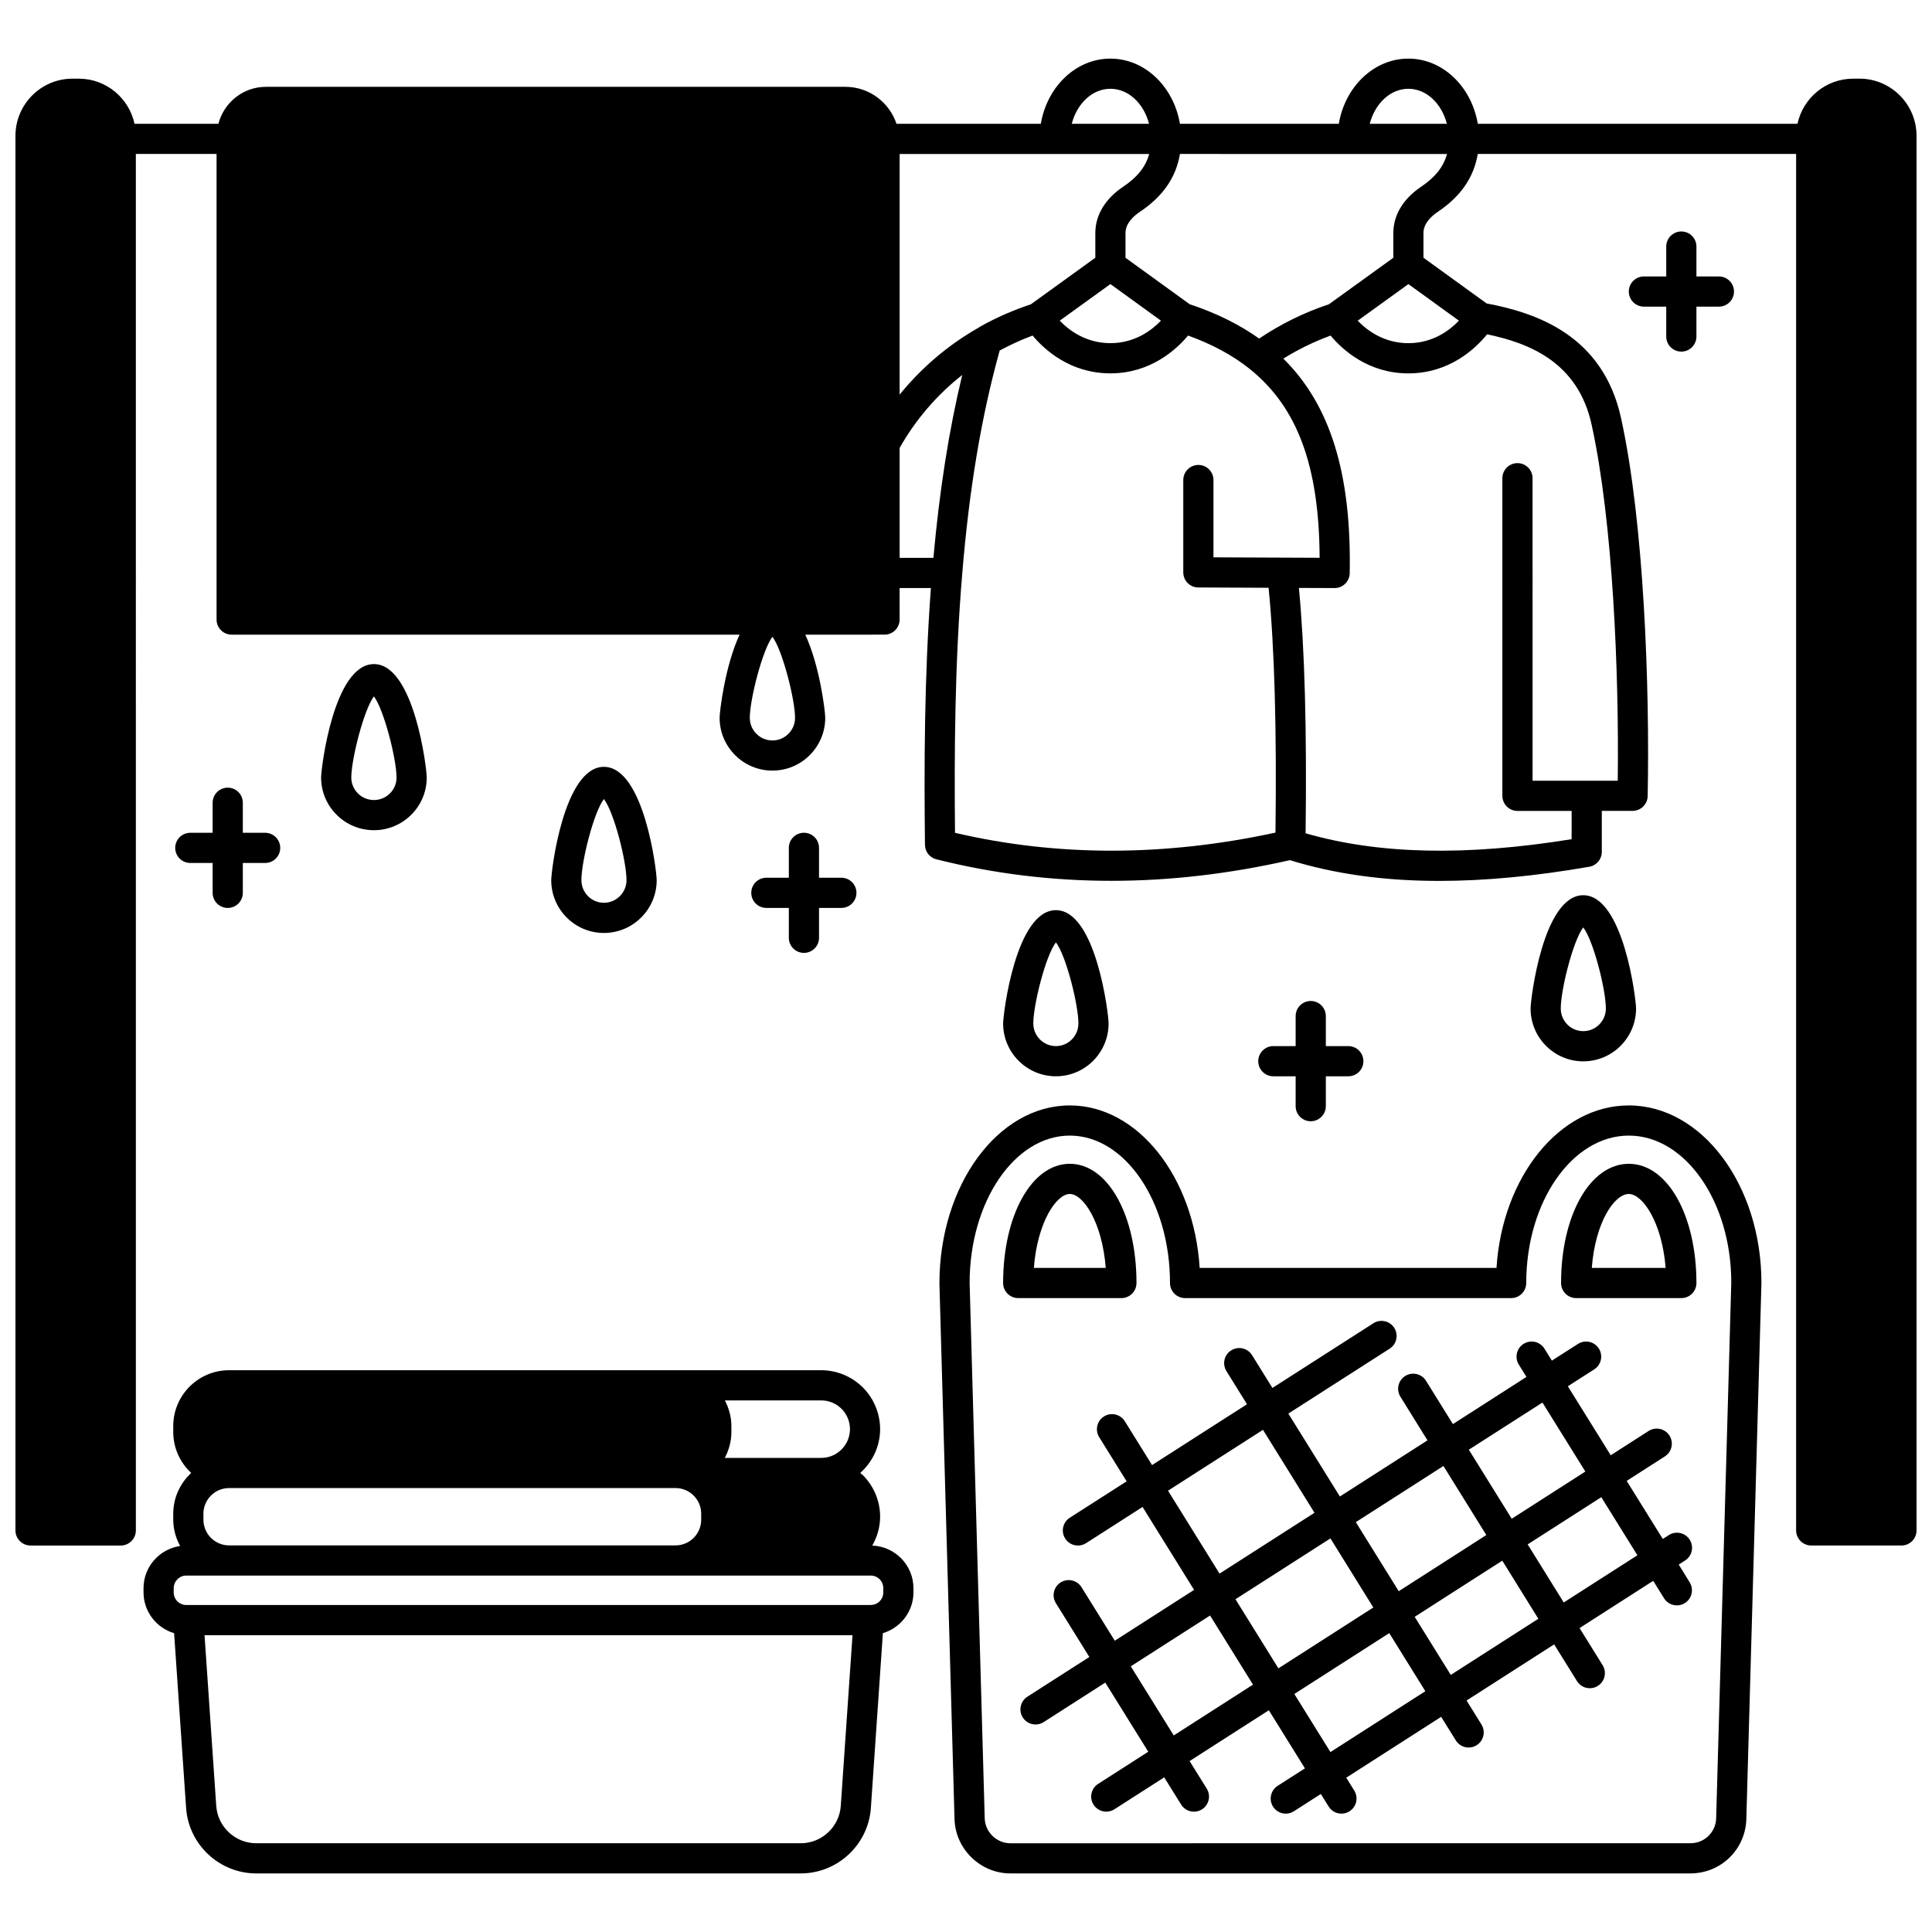 <?xml version="1.0" encoding="UTF-8"?>
<!-- Uploaded to: SVG Repo, www.svgrepo.com, Generator: SVG Repo Mixer Tools -->
<svg width="800px" height="800px" version="1.1" viewBox="144 144 512 512" xmlns="http://www.w3.org/2000/svg">
 <defs>
  <clipPath id="a">
   <path d="m148.09 159h503.81v395h-503.81z"/>
  </clipPath>
 </defs>
 <g clip-path="url(#a)">
  <path d="m636.79 164.85h-1.68c-7.238 0-13.289 5.133-14.762 11.957h-84.715c-1.66-9.82-9.266-17.273-18.398-17.273-9.152 0-16.777 7.453-18.438 17.273h-42.102c-1.656-9.82-9.277-17.273-18.43-17.273s-16.777 7.453-18.438 17.273h-38.246c-1.91-5.703-7.254-9.797-13.57-9.797h-153.54c-6.059 0-11.121 4.18-12.594 9.797h-22.227c-1.469-6.824-7.523-11.957-14.762-11.957h-1.68c-8.332 0-15.113 6.797-15.113 15.152v369.58c0 2.207 1.789 4 4 4h23.91c2.211 0 4-1.793 4-4l-0.004-364.78h21.391v123.39c0 2.207 1.789 4 4 4h134.6c-3.871 8.328-5.289 20.387-5.289 22.031 0 7.719 6.277 13.996 13.996 13.996s13.996-6.277 13.996-13.996c0-1.645-1.418-13.703-5.289-22.031l21-0.004c2.211 0 4-1.793 4-4v-8.355h8.293c-1.77 23.785-1.812 47.645-1.574 68.059 0.02 1.816 1.258 3.387 3.019 3.832 15.07 3.801 30.574 5.703 46.41 5.703 15.477 0 31.277-1.844 47.285-5.477 11.801 3.648 24.887 5.5 39.551 5.5 12.156 0 25.375-1.25 39.789-3.75 1.914-0.332 3.316-1.996 3.316-3.938v-10.875h8.156c2.18 0 3.953-1.742 4-3.918 0.562-28.797-0.945-72.305-7.047-100.13-4.785-21.949-22.379-27.938-35.633-30.422l-16.738-12.113v-6.559c0-2.523 2.059-4.438 3.785-5.598 6.106-4.098 9.578-9.164 10.605-15.355h84.367v364.78c0 2.207 1.789 4 4 4l23.914 0.004c2.211 0 4-1.793 4-4l-0.004-369.58c0-8.355-6.781-15.152-15.113-15.152zm-288.09 175.38c-3.309 0-5.996-2.691-5.996-5.996 0-4.852 3.336-17.949 5.996-21.484 2.664 3.535 5.996 16.633 5.996 21.484 0 3.305-2.691 5.996-5.996 5.996zm168.54-172.7c4.793 0 8.816 3.918 10.199 9.277h-20.445c1.395-5.359 5.434-9.277 10.246-9.277zm-78.973 51.754 13.395 9.695c-2.477 2.578-6.941 5.961-13.391 5.961-6.477 0-10.957-3.383-13.43-5.957zm-3.996-13.531v6.551l-17.086 12.344c-4.731 1.574-9.324 3.578-13.629 6.019-0.059 0.031-0.094 0.094-0.148 0.129-8.105 4.578-15.191 10.633-20.996 17.781v-63.773h66.137c-0.934 3.41-3.164 6.195-6.949 8.715-4.727 3.172-7.328 7.519-7.328 12.234zm4-38.223c4.809 0 8.848 3.918 10.234 9.277h-20.48c1.391-5.359 5.43-9.277 10.246-9.277zm-55.859 95.176c4.234-7.496 9.867-14.047 16.586-19.332-3.512 14.578-6.027 30.57-7.637 48.469h-8.949zm14.676 102c-0.207-20.777-0.082-44.844 1.902-68.535 1.844-22.555 5.109-41.961 9.941-59.285 2.812-1.504 5.715-2.856 8.715-3.961 3.117 3.738 9.953 10.02 20.621 10.02 10.641 0 17.465-6.289 20.586-10.023 6.43 2.332 11.777 5.223 16.262 8.789 12.68 10.141 18.48 25.691 18.598 50.113l-28.133-0.121v-20.488c0-2.207-1.789-4-4-4-2.211 0-4 1.793-4 4v24.473c0 2.203 1.781 3.992 3.984 4l18.625 0.082c1.559 15.855 2.168 37.109 1.824 64.879-29.34 6.367-57.875 6.391-84.926 0.059zm168.71-108.15c5.684 25.93 7.273 66.082 6.922 94.348h-22.574l-0.004-80.168c0-2.207-1.789-4-4-4-2.211 0-4 1.793-4 4v84.168c0 2.207 1.789 4 4 4h14.355v7.492c-28.148 4.551-51.238 3.996-70.5-1.562 0.34-27.594-0.242-48.957-1.773-65.027l9.438 0.039h0.023c2.18 0 3.953-1.742 4-3.922 0.5-26.363-5.125-44.602-17.594-56.883 3.926-2.438 8.113-4.492 12.527-6.109 3.117 3.738 9.953 10.02 20.621 10.02 10.957 0 17.871-6.664 20.852-10.352 11.449 2.363 24.133 7.566 27.707 23.957zm-48.562-37.266 13.395 9.695c-2.477 2.578-6.941 5.961-13.391 5.961-6.477 0-10.957-3.383-13.43-5.957zm3.332-25.766c-4.727 3.172-7.324 7.516-7.324 12.234v6.551l-17.059 12.32c-6.629 2.207-12.824 5.277-18.504 9.094-5.207-3.707-11.238-6.719-18.406-9.098l-17.008-12.309v-6.559c0-2.523 2.059-4.438 3.773-5.59 6.137-4.09 9.625-9.156 10.656-15.363l70.777 0.004c-0.926 3.406-3.144 6.188-6.906 8.715z"/>
 </g>
 <path d="m445.18 484.01c0-18.008-7.598-31.59-17.672-31.59-10.078 0-17.672 13.578-17.672 31.59 0 2.207 1.789 4 4 4h27.352c2.207-0.004 3.992-1.793 3.992-4zm-27.195-4c0.926-12.078 5.957-19.594 9.523-19.594 3.566 0 8.594 7.508 9.523 19.594z"/>
 <path d="m575.65 436.95c-18.398 0-33.539 18.977-35.062 43.062h-78.664c-1.492-24.082-16.363-43.062-34.418-43.062-19.047 0-34.547 21.113-34.547 47.176l4 141.94c0.219 7.945 6.856 14.406 14.793 14.406h180.21c8.094 0 14.609-6.328 14.836-14.402l4-142.06c0-25.953-15.77-47.062-35.145-47.062zm23.152 188.9c-0.102 3.719-3.102 6.629-6.836 6.629l-180.21 0.004c-3.652 0-6.703-2.977-6.797-6.633l-4-141.84c0-21.539 11.91-39.066 26.551-39.066 14.637 0 26.551 17.523 26.551 39.066 0 2.207 1.789 4 4 4h86.406c2.211 0 4-1.793 4-4 0-21.539 12.199-39.066 27.191-39.066 14.969 0 27.148 17.523 27.148 38.949z"/>
 <path d="m575.65 452.42c-10.234 0-17.949 13.578-17.949 31.59 0 2.207 1.789 4 4 4h27.871c2.211 0 4-1.793 4-4-0.008-18.012-7.711-31.59-17.922-31.59zm-9.805 27.59c0.934-12.238 6.043-19.594 9.805-19.594 3.656 0 8.809 7.508 9.762 19.594z"/>
 <path d="m588.88 558.63 1.688-1.082c1.859-1.191 2.402-3.664 1.215-5.523-1.195-1.859-3.664-2.406-5.527-1.211l-1.598 1.027-9.57-15.391 10.129-6.492c1.855-1.195 2.394-3.668 1.199-5.527-1.191-1.855-3.664-2.391-5.527-1.203l-10.027 6.43-11.367-18.285 6.996-4.481c1.859-1.188 2.402-3.664 1.215-5.523-1.195-1.863-3.664-2.406-5.527-1.215l-6.91 4.426-1.977-3.176c-1.168-1.871-3.625-2.445-5.512-1.277-1.875 1.168-2.441 3.633-1.277 5.512l2.027 3.258-19.492 12.5-7.125-11.469c-1.168-1.879-3.637-2.445-5.508-1.285-1.875 1.168-2.445 3.629-1.281 5.508l7.176 11.555-23.219 14.879-13.656-21.973 26.848-17.199c1.859-1.188 2.402-3.664 1.215-5.523-1.191-1.859-3.664-2.402-5.527-1.211l-26.754 17.141-5.398-8.684c-1.164-1.875-3.621-2.453-5.508-1.289-1.875 1.164-2.449 3.625-1.289 5.508l5.457 8.781-25.164 16.121-7.215-11.609c-1.172-1.879-3.637-2.445-5.508-1.285-1.875 1.168-2.445 3.633-1.281 5.508l7.269 11.695-15.07 9.652c-1.859 1.191-2.398 3.668-1.207 5.527 0.766 1.188 2.055 1.84 3.371 1.84 0.738 0 1.488-0.203 2.156-0.633l14.969-9.594 13.656 21.977-21.016 13.469-8.812-14.172c-1.164-1.875-3.625-2.449-5.508-1.289-1.879 1.168-2.449 3.629-1.289 5.508l8.871 14.266-16.422 10.523c-1.859 1.188-2.402 3.664-1.215 5.523 0.766 1.191 2.055 1.844 3.375 1.844 0.738 0 1.484-0.203 2.152-0.633l16.332-10.469 11.391 18.32-13.285 8.52c-1.863 1.191-2.402 3.668-1.211 5.523 0.758 1.191 2.055 1.84 3.371 1.84 0.738 0 1.484-0.203 2.152-0.633l13.199-8.461 4.484 7.215c0.758 1.215 2.062 1.883 3.398 1.883 0.723 0 1.457-0.195 2.109-0.609 1.875-1.168 2.441-3.633 1.277-5.508l-4.539-7.297 21-13.465 9.562 15.398-7.231 4.633c-1.859 1.191-2.402 3.668-1.211 5.523 0.758 1.191 2.051 1.844 3.371 1.844 0.738 0 1.484-0.203 2.152-0.633l7.137-4.578 2.062 3.32c0.754 1.219 2.066 1.887 3.402 1.887 0.719 0 1.449-0.191 2.102-0.602 1.879-1.168 2.449-3.629 1.289-5.508l-2.125-3.414 25.156-16.129 3.883 6.25c0.754 1.219 2.066 1.887 3.402 1.887 0.723 0 1.449-0.195 2.106-0.605 1.875-1.168 2.445-3.629 1.285-5.508l-3.941-6.348 23.207-14.879 6.051 9.734c0.754 1.219 2.066 1.887 3.402 1.887 0.719 0 1.449-0.191 2.102-0.602 1.879-1.168 2.449-3.629 1.289-5.508l-6.109-9.832 19.516-12.516 2.867 4.609c0.754 1.223 2.066 1.895 3.406 1.895 0.719 0 1.445-0.191 2.098-0.598 1.879-1.164 2.453-3.625 1.297-5.508zm-36.117-42.941 11.367 18.285-19.508 12.508-11.367-18.297zm-26.238 16.812 11.367 18.301-23.211 14.883-11.375-18.305zm-18.578 37.5-25.156 16.129-11.379-18.316 25.164-16.121zm-54.41-30.957 25.164-16.121 13.652 21.977-25.164 16.121zm1.52 64.867-11.391-18.32 21.012-13.465 11.379 18.316zm41.523 4.406-9.57-15.398 25.156-16.129 9.562 15.395zm31.887-20.449-9.562-15.395 23.211-14.883 9.562 15.395zm29.941-19.195-9.562-15.395 19.512-12.512 9.57 15.391z"/>
 <path d="m375.16 553.59c1.289-2.266 2.082-4.852 2.082-7.641 0-4.109-1.613-8.016-4.543-10.996-0.223-0.227-0.492-0.395-0.727-0.609 3.207-2.867 5.269-6.992 5.269-11.629 0-4.106-1.668-8.125-4.57-11.02-2.902-2.906-6.918-4.574-11.023-4.574h-156.94c-8.156 0-14.793 6.637-14.793 14.793v1.598c0 4.285 1.848 8.121 4.758 10.832-2.906 2.703-4.758 6.527-4.758 10.801v1.598c0 2.531 0.695 4.875 1.82 6.961-5.469 0.801-9.699 5.492-9.699 11.195v1.078c0 5.133 3.434 9.434 8.105 10.836l3.18 46.297c0.664 9.734 8.828 17.363 18.586 17.363h144.3c9.762 0 17.926-7.629 18.586-17.363l3.18-46.305c4.672-1.406 8.102-5.703 8.102-10.824v-1.078c0-6.117-4.863-11.078-10.922-11.312zm-8.137-36.238c1.414 1.41 2.227 3.367 2.227 5.367 0 4.211-3.41 7.637-7.594 7.637h-25.574c1.074-2.055 1.742-4.359 1.742-6.836v-1.598c0-2.465-0.664-4.754-1.73-6.797h25.562c1.996-0.008 3.953 0.805 5.367 2.227zm-44.797 21h0.801c3.746 0 6.797 3.051 6.797 6.797v1.598c0 3.746-3.051 6.797-6.797 6.797h-118.32c-3.75 0-6.797-3.051-6.797-6.797v-1.598c0-3.746 3.051-6.797 6.797-6.797zm-132.19 26.547c0-1.852 1.488-3.359 3.32-3.359h181.37c1.883 0 3.359 1.477 3.359 3.359v1.078c0 1.883-1.477 3.359-3.359 3.359l-181.38 0.004c-1.832 0-3.32-1.508-3.32-3.359zm176.78 57.672c-0.375 5.555-5.035 9.91-10.605 9.91h-144.3c-5.57 0-10.227-4.352-10.605-9.914l-3.102-45.23h171.72z"/>
 <path d="m318.03 377.25c0-2.543-3.356-30.027-13.996-30.027-10.609 0-13.953 27.488-13.953 30.027 0 7.719 6.258 13.996 13.953 13.996 7.715 0 13.996-6.277 13.996-13.996zm-19.953 0c0-4.992 3.266-17.98 5.961-21.496 2.711 3.516 5.992 16.504 5.992 21.496 0 3.309-2.691 5.996-5.996 5.996-3.281 0.004-5.957-2.688-5.957-5.996z"/>
 <path d="m437.79 415.23c0-2.543-3.348-30.027-13.953-30.027-10.641 0-13.996 27.488-13.996 30.027 0 7.719 6.277 13.996 13.996 13.996 7.695-0.004 13.953-6.281 13.953-13.996zm-19.953 0c0-4.992 3.281-17.984 5.992-21.496 2.695 3.516 5.961 16.504 5.961 21.496 0 3.309-2.676 5.996-5.957 5.996-3.305 0-5.996-2.691-5.996-5.996z"/>
 <path d="m577.57 411.27c0-2.543-3.356-30.027-13.996-30.027-10.609 0-13.953 27.484-13.953 30.027 0 7.719 6.258 13.996 13.953 13.996 7.719 0 13.996-6.277 13.996-13.996zm-19.953 0c0-4.992 3.266-17.98 5.961-21.496 2.711 3.516 5.992 16.504 5.992 21.496 0 3.309-2.691 5.996-5.996 5.996-3.281 0.004-5.957-2.688-5.957-5.996z"/>
 <path d="m257.09 350.06c0-2.543-3.356-30.07-13.996-30.07s-13.996 27.523-13.996 30.07c0 7.691 6.277 13.953 13.996 13.953s13.996-6.262 13.996-13.953zm-19.992 0c0-4.859 3.336-17.984 5.996-21.52 2.664 3.539 5.996 16.66 5.996 21.52 0 3.285-2.691 5.957-5.996 5.957-3.305 0-5.996-2.672-5.996-5.957z"/>
 <path d="m204.35 352.74c-2.211 0-4 1.793-4 4v7.957h-5.918c-2.211 0-4 1.793-4 4 0 2.207 1.789 4 4 4h5.918v7.918c0 2.207 1.789 4 4 4 2.211 0 4-1.793 4-4v-7.918h5.914c2.211 0 4-1.793 4-4 0-2.207-1.789-4-4-4l-5.914-0.004v-7.957c0-2.207-1.789-3.996-4-3.996z"/>
 <path d="m357.05 364.69c-2.211 0-4 1.793-4 4v7.918h-5.957c-2.211 0-4 1.793-4 4s1.789 4 4 4h5.957v7.918c0 2.207 1.789 4 4 4 2.211 0 4-1.793 4-4v-7.918h5.918c2.211 0 4-1.793 4-4s-1.789-4-4-4h-5.918v-7.918c0-2.207-1.793-4-4-4z"/>
 <path d="m491.36 409.27c-2.211 0-4 1.793-4 4v7.957h-5.914c-2.211 0-4 1.793-4 4s1.789 4 4 4h5.914v7.918c0 2.207 1.789 4 4 4 2.211 0 4-1.793 4-4v-7.918h5.957c2.211 0 4-1.793 4-4s-1.789-4-4-4h-5.957v-7.957c0-2.207-1.793-4-4-4z"/>
 <path d="m589.57 237.18c2.211 0 4-1.793 4-4v-7.918h5.957c2.211 0 4-1.793 4-4s-1.789-4-4-4h-5.957v-7.918c0-2.207-1.789-4-4-4-2.211 0-4 1.793-4 4v7.918h-5.918c-2.211 0-4 1.793-4 4s1.789 4 4 4h5.918v7.918c0 2.211 1.789 4 4 4z"/>
</svg>